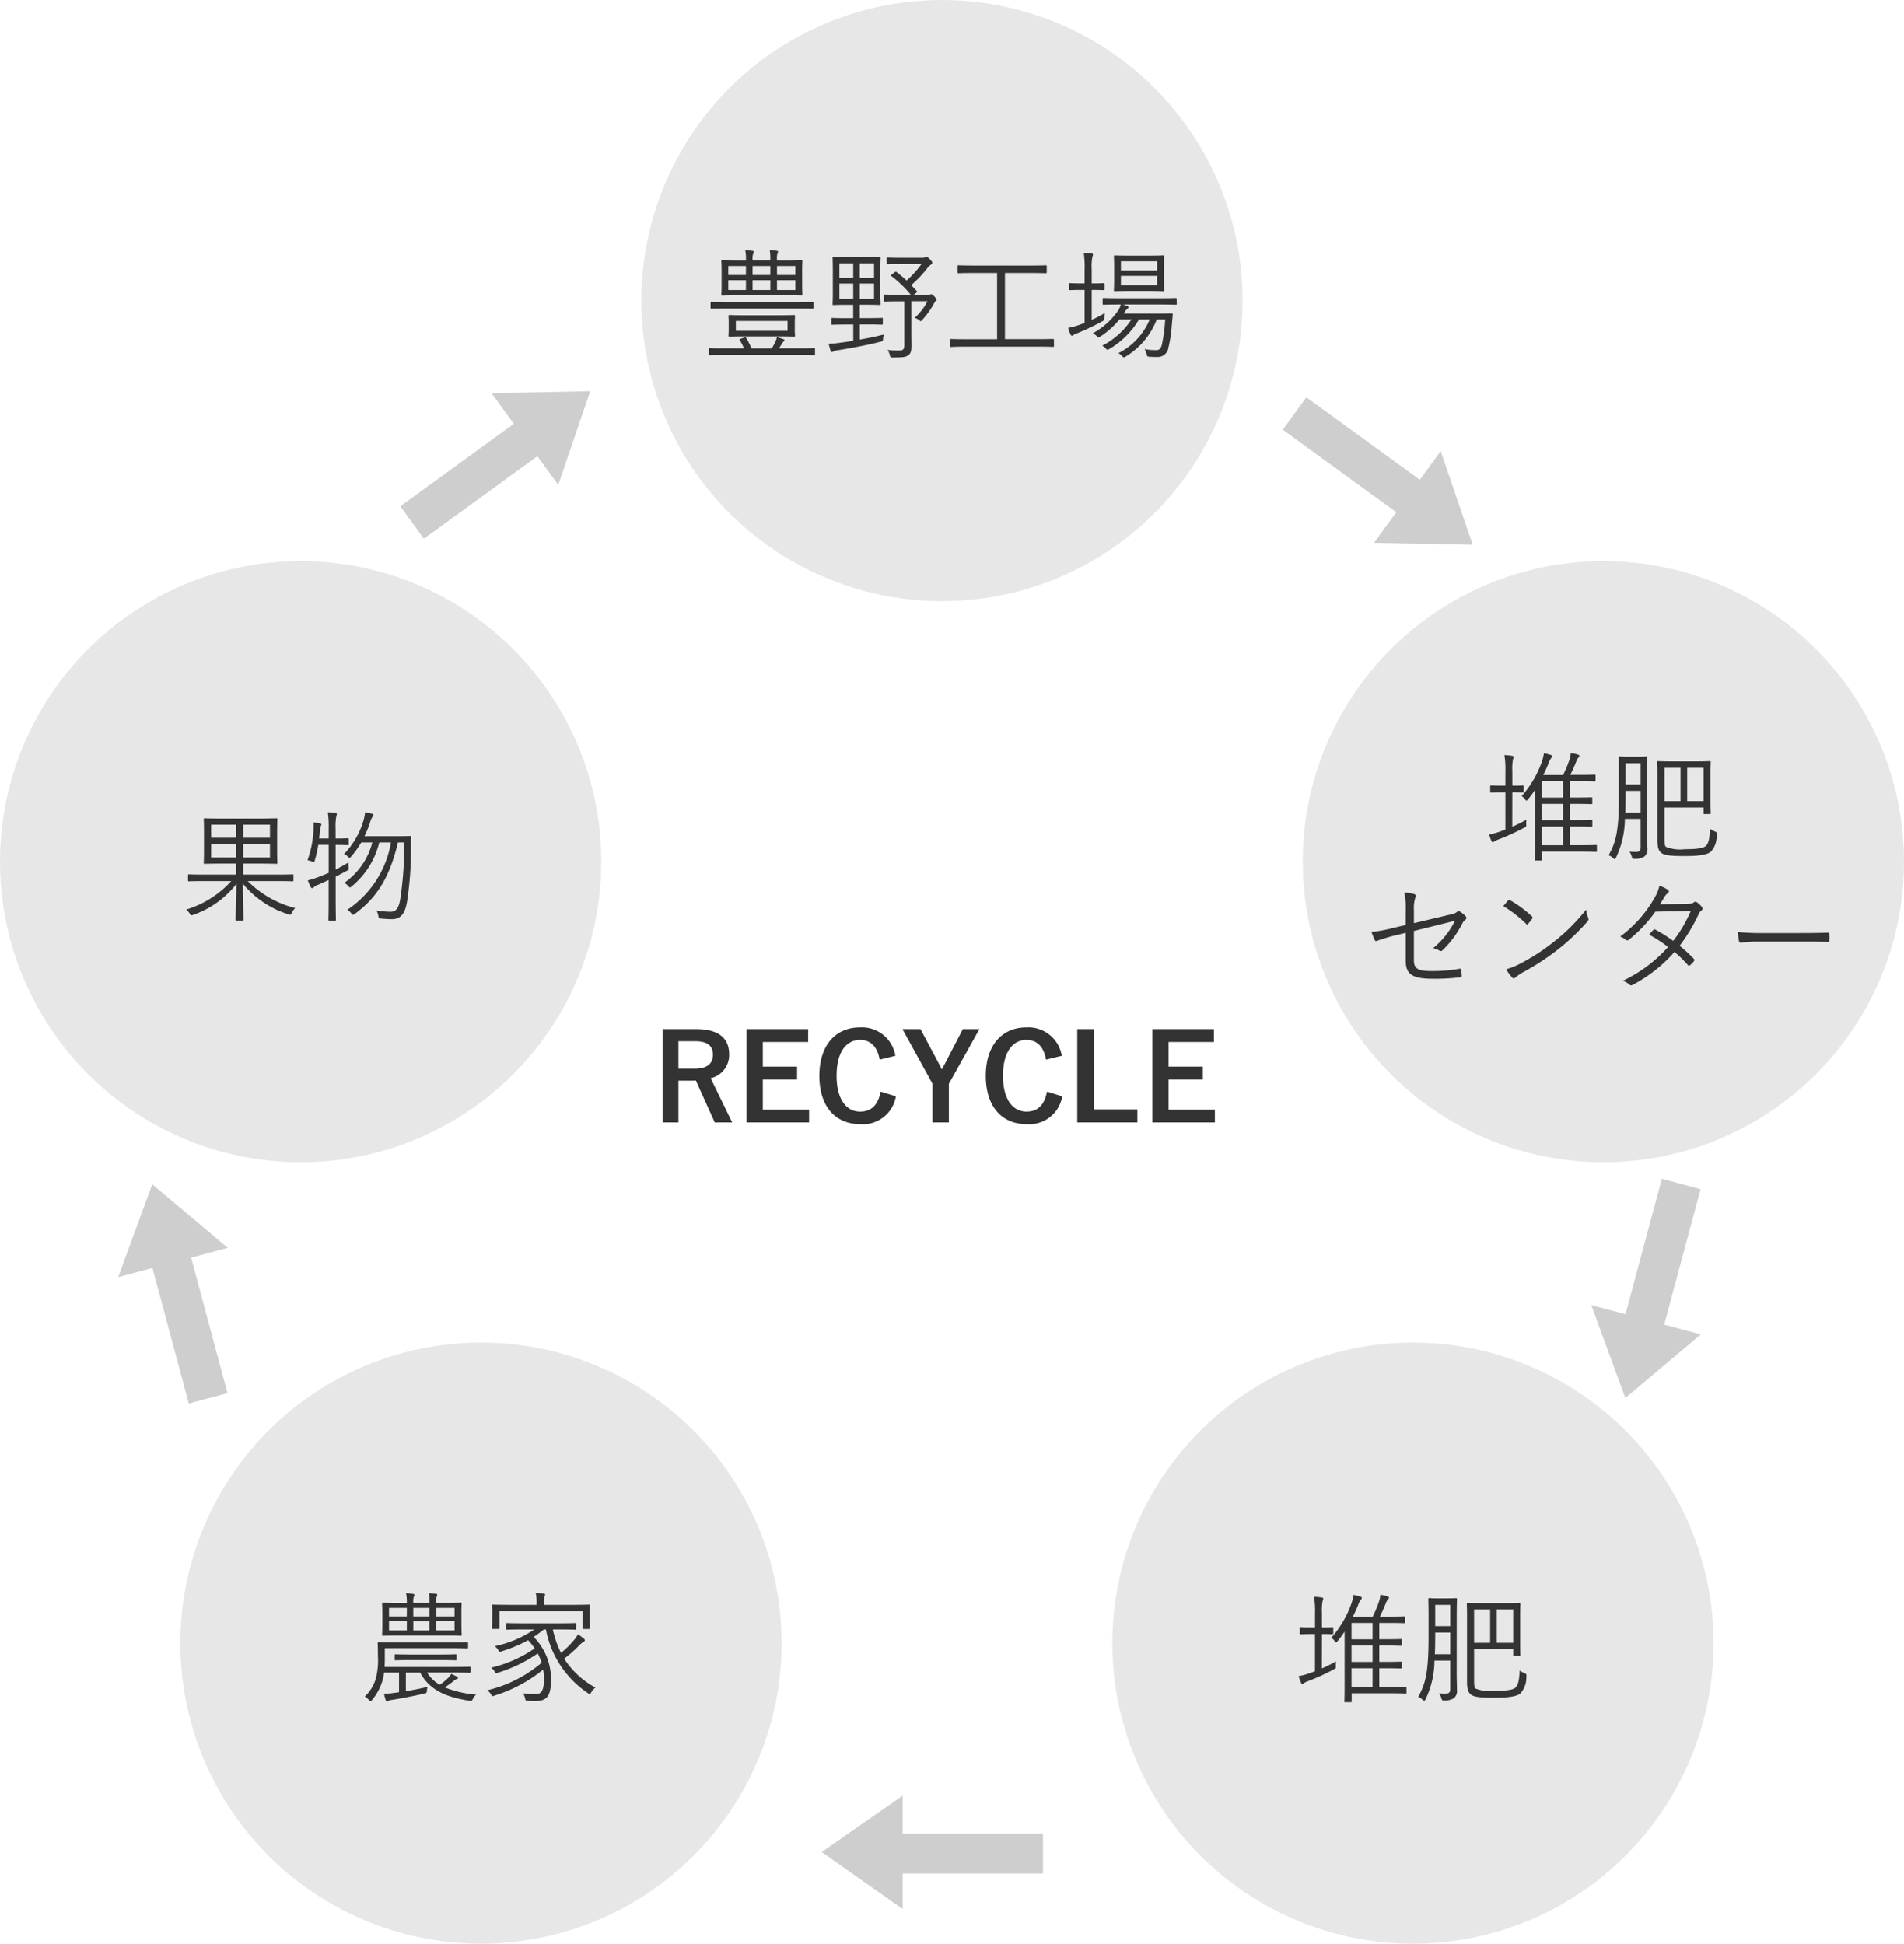 <svg xmlns="http://www.w3.org/2000/svg" width="190" height="194" viewBox="0 0 190 194"><g transform="translate(-798 -4417)"><g transform="translate(0 -13)"><circle cx="30" cy="30" r="30" transform="translate(862 4430)" fill="#e7e7e7"/><path d="M10.044-7.908c0-.7.024-.936.024-1.008s-.012-.1-.1-.1-.492.024-1.716.024h-.72v-.1a1.639,1.639,0,0,1,.06-.624.231.231,0,0,0,.048-.144c0-.06-.036-.1-.12-.108-.192-.024-.444-.048-.708-.06a5.1,5.1,0,0,1,.06.924v.108H5.1v-.12A1.257,1.257,0,0,1,5.172-9.7a.264.264,0,0,0,.048-.156c0-.06-.048-.1-.132-.108-.2-.024-.456-.048-.72-.06a4.533,4.533,0,0,1,.072.96v.072H3.8c-1.224,0-1.656-.024-1.716-.024-.084,0-.1.012-.1.1s.024.312.024,1.008v1.3c0,.708-.024.948-.024,1.008,0,.1.012.108.1.108.06,0,.492-.024,1.716-.024H8.256C9.48-5.52,9.9-5.5,9.972-5.5s.1-.012.1-.108c0-.06-.024-.3-.024-1.008Zm-.672,1.86H7.536v-.984H9.372Zm-2.5,0H5.1v-.984H6.876Zm-2.436,0H2.676v-.984H4.44Zm4.932-1.5H7.536v-.9H9.372Zm-2.5,0H5.1v-.9H6.876Zm-2.436,0H2.676v-.9H4.44ZM9.312-2.772c0-.48.024-.612.024-.684s-.012-.1-.1-.1c-.06,0-.468.024-1.62.024h-3.2c-1.152,0-1.548-.024-1.62-.024s-.1.012-.1.1.024.2.024.684v.588c0,.468-.024.612-.024.684s.012.1.1.1.468-.024,1.62-.024h3.2c1.152,0,1.56.024,1.62.024.084,0,.1-.012.1-.1s-.024-.216-.024-.684Zm-.72.792H3.432v-.984h5.16ZM11.328-.156c0-.084-.012-.1-.084-.1s-.432.024-1.548.024H7.728c.12-.168.2-.3.252-.384a1.293,1.293,0,0,1,.216-.3c.06-.048.084-.072.084-.12s-.036-.084-.108-.108a4.635,4.635,0,0,0-.648-.2,2.018,2.018,0,0,1-.192.552,4.871,4.871,0,0,1-.324.564H4.992A8.045,8.045,0,0,0,4.464-1.26c-.048-.072-.06-.084-.18-.048l-.348.12c-.144.048-.156.072-.108.156a4.559,4.559,0,0,1,.408.8H2.388C1.272-.228.9-.252.84-.252c-.084,0-.1.012-.1.1v.5c0,.084.012.1.1.1C.9.444,1.272.42,2.388.42H9.7c1.116,0,1.476.024,1.548.024s.084-.012.084-.1ZM11.172-4.74c0-.1-.012-.108-.1-.108-.06,0-.432.024-1.584.024H2.6c-1.152,0-1.524-.024-1.584-.024-.1,0-.108.012-.108.108v.468c0,.072.012.084.108.084.06,0,.432-.012,1.584-.012H9.492c1.152,0,1.524.012,1.584.012.084,0,.1-.012.1-.084ZM15.8-2.616h.756c1.032,0,1.368.024,1.44.024s.1-.012.1-.1v-.48c0-.084-.012-.1-.1-.1s-.408.024-1.44.024H15.8V-4.584h.576c1,0,1.332.024,1.392.024.1,0,.108-.012.108-.1,0-.06-.024-.36-.024-1.236V-8c0-.852.024-1.176.024-1.236,0-.084-.012-.1-.108-.1-.06,0-.4.024-1.392.024h-1.8c-1,0-1.332-.024-1.392-.024-.084,0-.1.012-.1.1,0,.06.024.384.024,1.236v2.112c0,.876-.024,1.176-.024,1.236,0,.084.012.1.1.1.06,0,.4-.024,1.392-.024h.564V-3.24H14.5c-1.032,0-1.38-.024-1.44-.024-.084,0-.1.012-.1.1v.48c0,.084.012.1.1.1.06,0,.408-.024,1.44-.024h.648V-.984c-.456.072-.9.144-1.308.192a11.244,11.244,0,0,1-1.14.108,6.354,6.354,0,0,0,.18.684c.036.1.072.144.132.144a.286.286,0,0,0,.168-.072,1.412,1.412,0,0,1,.48-.12c1.428-.228,2.964-.528,4.2-.84.24-.06.24-.06.264-.3a1.712,1.712,0,0,1,.072-.42c-.8.2-1.608.372-2.388.5ZM17.22-5.16H15.8V-6.7H17.22Zm-2.076,0h-1.38V-6.7h1.38ZM17.22-7.272H15.8v-1.44H17.22Zm-2.076,0h-1.38v-1.44h1.38Zm6.024,1.7.264-.2c.1-.084.108-.12.048-.18-.18-.2-.372-.4-.552-.588A11.314,11.314,0,0,0,22.512-8.2a1.927,1.927,0,0,1,.408-.4.2.2,0,0,0,.108-.156c0-.084-.036-.168-.24-.372-.18-.18-.252-.228-.312-.228a.362.362,0,0,0-.144.036.5.5,0,0,1-.252.048H19.9c-.972,0-1.272-.024-1.332-.024-.084,0-.1.012-.1.1v.48c0,.084.012.1.1.1.06,0,.36-.024,1.332-.024h2.052A9.888,9.888,0,0,1,20.472-7c-.324-.3-.66-.576-1.008-.852-.072-.048-.1-.036-.192.036l-.264.2c-.12.084-.132.12-.048.18a11.694,11.694,0,0,1,1.932,1.86H19.776c-1.068,0-1.4-.024-1.464-.024-.084,0-.1.012-.1.108V-5c0,.084.012.1.1.1.06,0,.4-.024,1.464-.024h.468V-.576c0,.48-.144.564-.576.564a7.647,7.647,0,0,1-1.1-.06,1.686,1.686,0,0,1,.228.516c.06.24.06.24.3.24,1,0,1.272-.036,1.536-.216.24-.18.324-.42.324-.9,0-.36-.012-.876-.012-1.428V-4.932h1.608a5.892,5.892,0,0,1-1.272,1.656,1.506,1.506,0,0,1,.432.228c.084.072.132.108.168.108s.084-.048.156-.132a8.593,8.593,0,0,0,1.152-1.6,1.359,1.359,0,0,1,.18-.288c.06-.048.084-.084.084-.132,0-.072-.06-.156-.216-.324-.18-.18-.24-.216-.312-.216a.313.313,0,0,0-.132.036.559.559,0,0,1-.192.024Zm14,4.5c0-.084-.012-.1-.1-.1-.06,0-.444.024-1.584.024h-3.2V-7.752h2.4c1.212,0,1.6.024,1.668.024s.1-.012.1-.1v-.588c0-.084-.012-.1-.1-.1s-.456.024-1.668.024H27.324c-1.212,0-1.608-.024-1.668-.024-.084,0-.1.012-.1.1v.588c0,.084.012.1.1.1.06,0,.456-.024,1.668-.024H29.5V-1.14H26.52c-1.14,0-1.524-.024-1.584-.024-.084,0-.1.012-.1.1v.6c0,.084.012.1.1.1C25-.372,25.38-.4,26.52-.4h6.972c1.14,0,1.524.024,1.584.024.084,0,.1-.012.1-.1Zm12.252-4.08c0-.084-.012-.1-.1-.1-.06,0-.468.024-1.668.024H41.8c-1.2,0-1.6-.024-1.668-.024s-.1.012-.1.1v.468c0,.084.012.1.1.1s.468-.024,1.668-.024h.048a2.105,2.105,0,0,1-.3.648A7.277,7.277,0,0,1,39.06-1.74a1.786,1.786,0,0,1,.384.288c.084.1.12.144.168.144s.1-.036.192-.1a8.282,8.282,0,0,0,1.9-1.7h1.2A7.65,7.65,0,0,1,39.984-.492a1.032,1.032,0,0,1,.348.264c.084.1.132.144.18.144s.1-.036.192-.084a8.345,8.345,0,0,0,2.952-2.94h1.068A6.563,6.563,0,0,1,41.6.252a1.155,1.155,0,0,1,.36.276c.1.108.144.144.192.144a.328.328,0,0,0,.18-.084,7.416,7.416,0,0,0,3.1-3.7h.84a15.687,15.687,0,0,1-.324,2.484c-.108.48-.3.576-.576.576a6.087,6.087,0,0,1-1.152-.1,2.017,2.017,0,0,1,.2.492c.06.24.06.252.252.264.276.024.48.024.756.024a1.077,1.077,0,0,0,1.176-.96A12.511,12.511,0,0,0,46.92-2.4l.108-1.2c0-.1-.024-.12-.12-.12-.06,0-.42.024-1.476.024h-3.3l.18-.264a.725.725,0,0,1,.216-.24.163.163,0,0,0,.084-.132c0-.048-.036-.1-.12-.132-.12-.036-.264-.1-.444-.144H45.66c1.2,0,1.608.024,1.668.024.084,0,.1-.012.1-.1ZM46.14-8.364c0-.72.024-.972.024-1.044s-.012-.1-.1-.1-.408.024-1.428.024H42.684c-1.032,0-1.368-.024-1.428-.024-.084,0-.1.012-.1.1s.024.324.024,1.044v1.3c0,.72-.024.96-.024,1.032s.012.1.1.1c.06,0,.4-.024,1.428-.024H44.64c1.02,0,1.356.024,1.428.024s.1-.012.1-.1c0-.06-.024-.312-.024-1.032Zm-.672,1.836H41.856v-.936h3.612Zm0-1.476H41.856v-.912h3.612ZM38.94-6.06h.084c.816,0,1.056.024,1.116.024s.084-.012.084-.1v-.5c0-.084-.012-.1-.084-.1s-.3.024-1.116.024H38.94V-8.136a4.934,4.934,0,0,1,.072-1.236,1.221,1.221,0,0,0,.06-.216c0-.06-.06-.1-.144-.108-.216-.024-.468-.048-.78-.06a9.594,9.594,0,0,1,.084,1.644v1.4h-.324c-.816,0-1.056-.024-1.116-.024-.084,0-.1.012-.1.1v.5c0,.084.012.1.1.1.06,0,.3-.024,1.116-.024h.324v3.288c-.168.072-.336.132-.5.192a7.229,7.229,0,0,1-1.14.312,3.029,3.029,0,0,0,.24.66c.048.084.084.12.132.12a.211.211,0,0,0,.156-.072,2.458,2.458,0,0,1,.432-.2,23.113,23.113,0,0,0,2.46-1.176c.2-.108.2-.108.2-.36a4.407,4.407,0,0,1,.036-.456c-.432.252-.864.48-1.308.684Z" transform="translate(868 4465)" fill="#333"/><path d="M1.116-9.288V.024H2.7V-4.14H4.02c.156,0,.288-.012.42-.012L6.324.024h1.74L5.916-4.392A2.361,2.361,0,0,0,7.764-6.756c0-1.62-1.032-2.532-3.3-2.532ZM2.7-8.076H4.392c1.284,0,1.752.516,1.752,1.344,0,.864-.552,1.392-1.824,1.392H2.7ZM15.648-9.288H9.5V.024h6.24V-1.26h-4.62v-3h3.42V-5.544h-3.42V-8h4.524Zm8.7,2.664a3.377,3.377,0,0,0-3.54-2.832c-2.4,0-4.044,1.752-4.044,4.836S18.4.192,20.808.192A3.328,3.328,0,0,0,24.4-2.58l-1.524-.468c-.264,1.356-.936,1.992-2.052,1.992-1.356,0-2.34-1.212-2.34-3.576s.96-3.576,2.34-3.576c1.056,0,1.728.672,1.956,1.968Zm8.388-2.664H31.08L29.292-5.832c-.132.228-.192.348-.3.576-.108-.216-.168-.348-.288-.564L26.856-9.288h-1.8l3,5.46V.024h1.632V-3.828Zm8.22,2.664a3.377,3.377,0,0,0-3.54-2.832c-2.4,0-4.044,1.752-4.044,4.836S35,.192,37.416.192A3.328,3.328,0,0,0,41-2.58L39.48-3.048c-.264,1.356-.936,1.992-2.052,1.992-1.356,0-2.34-1.212-2.34-3.576s.96-3.576,2.34-3.576c1.056,0,1.728.672,1.956,1.968Zm3.18-2.664H42.5V.024h6V-1.284H44.136Zm12,0H49.992V.024h6.24V-1.26h-4.62v-3h3.42V-5.544h-3.42V-8h4.524Z" transform="translate(863 4542)" fill="#333"/><g transform="translate(0 7)"><circle cx="30" cy="30" r="30" transform="translate(928 4479)" fill="#e7e7e7"/><path d="M-.648-.564c0-.084-.012-.1-.1-.1-.06,0-.42.024-1.524.024H-3.36V-2.5h.54c1.164,0,1.56.024,1.62.024.084,0,.1-.012.1-.1V-3.06c0-.084-.012-.1-.1-.1-.06,0-.456.024-1.62.024h-.54V-4.764h.54c1.164,0,1.548.024,1.608.024.1,0,.108-.012.108-.108v-.468c0-.084-.012-.1-.108-.1-.06,0-.444.024-1.608.024h-.54V-7.02h1.02C-1.284-7.02-.936-7-.864-7s.084-.012.084-.1v-.48c0-.084-.012-.1-.084-.1s-.42.024-1.476.024H-3.3c.2-.4.372-.78.588-1.32a1.352,1.352,0,0,1,.216-.4.246.246,0,0,0,.1-.168c0-.06-.048-.108-.132-.132a4.231,4.231,0,0,0-.72-.156A3.312,3.312,0,0,1-3.444-9,11.211,11.211,0,0,1-4.02-7.644H-6c.2-.4.372-.78.516-1.128a1.788,1.788,0,0,1,.276-.564.247.247,0,0,0,.1-.18c0-.06-.048-.1-.144-.132a6.344,6.344,0,0,0-.684-.168,4.686,4.686,0,0,1-.288,1.08,10.222,10.222,0,0,1-1.932,3.2,1.087,1.087,0,0,1,.324.3c.072.1.12.156.156.156s.084-.048.156-.132a9.661,9.661,0,0,0,.7-.948V-.54c0,.96-.024,1.272-.024,1.332,0,.084.012.1.1.1h.528c.084,0,.1-.012.1-.1V0h3.864C-1.164,0-.8.024-.744.024c.084,0,.1-.012.1-.1ZM-4.032-.636h-2.1V-2.5h2.1Zm0-4.752h-2.1V-7.02h2.1Zm0,2.256h-2.1V-4.764h2.1ZM-9.084-5.916c.756,0,.972.024,1.032.024.084,0,.1-.012.1-.1V-6.5c0-.084-.012-.1-.1-.1-.06,0-.276.024-1.032.024V-8A5.082,5.082,0,0,1-9.012-9.24a.591.591,0,0,0,.06-.216c0-.048-.06-.084-.144-.1a5.992,5.992,0,0,0-.78-.072,8.414,8.414,0,0,1,.1,1.656v1.392h-.348c-.78,0-1-.024-1.068-.024s-.1.012-.1.1v.516c0,.084.012.1.1.1s.288-.024,1.068-.024h.348V-2.2l-.492.18a5.374,5.374,0,0,1-1.14.3,5.933,5.933,0,0,0,.24.66.171.171,0,0,0,.144.12c.06,0,.108-.048.156-.084a2.458,2.458,0,0,1,.432-.2A21.925,21.925,0,0,0-7.9-2.388c.2-.12.228-.1.2-.348a2.829,2.829,0,0,1,.024-.456,12.985,12.985,0,0,1-1.416.708ZM6.1-4.4H10v.552c0,.084.012.1.1.1h.516c.084,0,.1-.012.1-.1,0-.06-.024-.372-.024-1.284V-7.62c0-.912.024-1.236.024-1.308s-.012-.1-.1-.1S10.188-9,9.12-9H6.96C5.9-9,5.544-9.024,5.472-9.024s-.1.012-.1.1.024.4.024,1.308v6.5c0,.744.132,1,.324,1.188.3.3.948.372,2.412.372,1.572,0,2.316-.168,2.616-.456a2.383,2.383,0,0,0,.564-1.632c.024-.24.036-.276-.216-.384a1.724,1.724,0,0,1-.444-.252c-.06,1.044-.168,1.452-.4,1.692-.216.216-.744.348-2.136.348a3.852,3.852,0,0,1-1.86-.228C6.12-.576,6.1-.78,6.1-1.3ZM10-5.04H8.364V-8.364H10Zm-2.3,0H6.1V-8.364h1.6ZM4.368-7.524c0-1.236.024-1.8.024-1.872s-.012-.1-.1-.1c-.06,0-.252.024-.912.024h-.84c-.648,0-.84-.024-.9-.024-.1,0-.108.012-.108.1s.024.636.024,1.872v1.8C1.56-1.944,1.236-.948.528.36A1.552,1.552,0,0,1,.972.648c.072.072.12.108.156.108S1.2.708,1.248.624a9.1,9.1,0,0,0,.9-3.888H3.72V-.456c0,.36-.132.468-.36.48A5.418,5.418,0,0,1,2.6,0a1.628,1.628,0,0,1,.228.48c.084.24.084.24.288.24A1.759,1.759,0,0,0,4.092.492a.971.971,0,0,0,.3-.864c0-.5-.024-1.092-.024-1.632ZM3.72-3.9H2.184c.024-.528.036-1.128.036-1.824V-6.06h1.5Zm0-2.8H2.22V-8.82h1.5ZM-19.728,7.324-20.9,7.6a15.526,15.526,0,0,1-2.232.42,6.8,6.8,0,0,0,.312.792c.06.12.108.144.264.084a16.069,16.069,0,0,1,1.812-.54l1.02-.252v2.76c0,1.332.588,1.824,2.688,1.824a21.051,21.051,0,0,0,2.724-.144c.132-.012.18-.048.18-.156a4.37,4.37,0,0,0-.06-.54c-.024-.132-.036-.18-.18-.156a15.264,15.264,0,0,1-2.712.228c-1.452,0-1.824-.24-1.824-1.1v-2.9l4.1-1.02a8.25,8.25,0,0,1-2.184,2.736,2.174,2.174,0,0,1,.624.24c.132.084.216.06.336-.048a9.915,9.915,0,0,0,1.956-2.652,1,1,0,0,1,.3-.372.214.214,0,0,0,.036-.348A2.363,2.363,0,0,0-14.292,6a.251.251,0,0,0-.312.012c-.144.12-.252.18-.8.3l-3.5.828V5.86a3.447,3.447,0,0,1,.144-1.284c.072-.144.06-.276-.108-.336a5.674,5.674,0,0,0-1-.168,7.09,7.09,0,0,1,.144,1.8ZM-9.984,5.44A12.459,12.459,0,0,1-7.7,7.216c.084.084.12.072.192-.012A4.842,4.842,0,0,0-7.1,6.688c.06-.1.048-.144-.036-.228a11.071,11.071,0,0,0-2.16-1.6.145.145,0,0,0-.216.024C-9.648,5.032-9.828,5.248-9.984,5.44Zm.288,6.3a4.5,4.5,0,0,0,.588.816.2.2,0,0,0,.324.012,4.473,4.473,0,0,1,.66-.468,24.921,24.921,0,0,0,3.6-2.34A22.153,22.153,0,0,0-1.608,7c.144-.168.156-.264.084-.42a3.592,3.592,0,0,1-.2-.792,18.728,18.728,0,0,1-3.24,3.228,20.369,20.369,0,0,1-3.468,2.232A6.694,6.694,0,0,1-9.7,11.74ZM5.64,5.26c.192-.288.3-.468.432-.7a1.4,1.4,0,0,1,.348-.408c.132-.1.168-.24.024-.336a3.275,3.275,0,0,0-.852-.408A4.17,4.17,0,0,1,5.112,4.6,12.376,12.376,0,0,1,1.68,8.476a2.207,2.207,0,0,1,.576.336c.108.084.192.06.312-.036A13.621,13.621,0,0,0,5.184,5.992l3.54-.072A13.283,13.283,0,0,1,6.972,8.908,16.114,16.114,0,0,0,5.184,7.78a.134.134,0,0,0-.192.036,3.254,3.254,0,0,0-.42.48A12.807,12.807,0,0,1,6.456,9.52a14.216,14.216,0,0,1-4.512,3.372,2.181,2.181,0,0,1,.672.384c.108.108.192.084.324.012A14.628,14.628,0,0,0,7.1,10.012a12.659,12.659,0,0,1,1.344,1.32c.06.072.1.084.192.012a1.6,1.6,0,0,0,.4-.408c.048-.084.084-.144.012-.216A13.18,13.18,0,0,0,7.608,9.4,17.184,17.184,0,0,0,9.516,6.22.923.923,0,0,1,9.8,5.86a.205.205,0,0,0,.048-.324,2.725,2.725,0,0,0-.516-.48.24.24,0,0,0-.324.024c-.1.084-.228.12-.636.132ZM19.788,8.98c.8,0,1.692,0,2.592.024.144.012.18-.012.18-.144a5.412,5.412,0,0,0,0-.624c0-.132-.036-.156-.18-.144-.912.024-1.8.036-2.628.036H16.068a21.917,21.917,0,0,1-2.652-.108,7.093,7.093,0,0,0,.12.912c.036.12.1.168.2.168a9.817,9.817,0,0,1,1.62-.12Z" transform="translate(958 4508)" fill="#333"/><circle cx="30" cy="30" r="30" transform="translate(798 4479)" fill="#e7e7e7"/><path d="M-2.376-3.06c1.128,0,1.5.024,1.56.024.084,0,.1-.012.1-.108v-.5c0-.084-.012-.084-.1-.084-.06,0-.432.024-1.56.024h-3.36v-1.1H-4.1c1.188,0,1.608.024,1.68.024s.1-.012.1-.1c0-.06-.024-.36-.024-1.188V-8.028c0-.828.024-1.128.024-1.2s-.012-.1-.1-.1S-2.916-9.3-4.1-9.3H-7.9c-1.176,0-1.608-.024-1.668-.024-.084,0-.1.012-.1.1s.024.372.024,1.2v1.956c0,.828-.024,1.128-.024,1.188,0,.084.012.1.1.1.06,0,.492-.024,1.668-.024h1.452v1.1H-9.576c-1.128,0-1.5-.024-1.56-.024-.084,0-.1,0-.1.084v.5c0,.1.012.108.1.108.06,0,.432-.024,1.56-.024h2.652a9.927,9.927,0,0,1-4.5,2.844,1.469,1.469,0,0,1,.36.408c.12.192.12.2.348.12A9.367,9.367,0,0,0-6.408-2.772C-6.42-.936-6.492.492-6.492.78c0,.084.012.1.108.1H-5.8c.084,0,.1-.012.1-.1,0-.288-.072-1.74-.072-3.588A9.6,9.6,0,0,0-1.236.252C-1.02.336-1,.336-.888.12A1.6,1.6,0,0,1-.54-.36a10.33,10.33,0,0,1-4.74-2.7ZM-3.06-5.424H-5.736V-6.78H-3.06Zm0-1.956H-5.736V-8.688H-3.06ZM-6.444-5.424H-8.928V-6.78h2.484Zm0-1.956H-8.928V-8.688h2.484ZM6.372-7.536A10.874,10.874,0,0,0,6.924-8.9a2.028,2.028,0,0,1,.24-.564.294.294,0,0,0,.1-.192c0-.06-.048-.1-.132-.12-.228-.06-.42-.108-.7-.156a4.358,4.358,0,0,1-.216,1.008A8.032,8.032,0,0,1,4.332-5.76a1.1,1.1,0,0,1,.384.264c.084.084.12.12.168.12s.084-.048.168-.144a10.016,10.016,0,0,0,1-1.392h1.1a7.046,7.046,0,0,1-2.8,4.032,1.244,1.244,0,0,1,.408.324c.072.084.12.132.168.132s.084-.036.168-.108a8.117,8.117,0,0,0,2.748-4.38H9.012A10.11,10.11,0,0,1,4.656-.192a1.4,1.4,0,0,1,.408.36c.072.1.12.144.168.144a.433.433,0,0,0,.18-.1c2.28-1.668,3.5-3.768,4.3-7.128h.624a35.726,35.726,0,0,1-.384,5.6c-.12.78-.348,1.32-.96,1.32A8.078,8.078,0,0,1,7.572-.132a1.9,1.9,0,0,1,.18.54C7.8.66,7.8.66,8.028.684c.384.036.792.06,1.068.06.96,0,1.344-.636,1.536-1.824a35.322,35.322,0,0,0,.384-5.544c0-.264.012-.54.024-.816,0-.084-.024-.12-.12-.12-.06,0-.384.024-1.392.024ZM4.8-7.248c0-.072-.012-.084-.1-.084-.06,0-.312.024-1.152.024h-.06v-1A5.082,5.082,0,0,1,3.564-9.54a.891.891,0,0,0,.048-.216c0-.06-.048-.1-.132-.108a6.9,6.9,0,0,0-.768-.06A9.594,9.594,0,0,1,2.8-8.28v.972H1.848l.1-.924a1,1,0,0,1,.072-.324.291.291,0,0,0,.048-.156c0-.036-.036-.084-.144-.108-.18-.036-.444-.072-.648-.1a3.117,3.117,0,0,1,.012.672,10.413,10.413,0,0,1-.6,3.108,2.9,2.9,0,0,1,.432.12.479.479,0,0,0,.192.072c.048,0,.06-.048.1-.18a10.4,10.4,0,0,0,.348-1.548H2.8v2.8c-.336.144-.672.276-1.008.408A8.1,8.1,0,0,1,.72-3.132a5.293,5.293,0,0,0,.3.684.146.146,0,0,0,.132.1.3.3,0,0,0,.168-.1,1.387,1.387,0,0,1,.408-.24c.372-.156.72-.324,1.068-.48v1.86C2.8.108,2.772.732,2.772.8s.012.084.1.084H3.42c.084,0,.1,0,.1-.084,0-.06-.024-.7-.024-2.124V-3.5c.384-.192.744-.384,1.1-.576.216-.12.228-.12.192-.36a2.159,2.159,0,0,1-.012-.48c-.456.276-.876.5-1.284.708v-2.46h.06c.84,0,1.092.024,1.152.024.084,0,.1-.012.1-.1Z" transform="translate(828 4514)" fill="#333"/></g><circle cx="30" cy="30" r="30" transform="translate(909 4564)" fill="#e7e7e7"/><path d="M11.352-.564c0-.084-.012-.1-.1-.1-.06,0-.42.024-1.524.024H8.64V-2.5h.54c1.164,0,1.56.024,1.62.024.084,0,.1-.012.1-.1V-3.06c0-.084-.012-.1-.1-.1-.06,0-.456.024-1.62.024H8.64V-4.764h.54c1.164,0,1.548.024,1.608.024.1,0,.108-.012.108-.108v-.468c0-.084-.012-.1-.108-.1-.06,0-.444.024-1.608.024H8.64V-7.02H9.66c1.056,0,1.4.024,1.476.024s.084-.012.084-.1v-.48c0-.084-.012-.1-.084-.1s-.42.024-1.476.024H8.7c.2-.4.372-.78.588-1.32a1.352,1.352,0,0,1,.216-.4.246.246,0,0,0,.1-.168c0-.06-.048-.108-.132-.132a4.231,4.231,0,0,0-.72-.156A3.312,3.312,0,0,1,8.556-9,11.211,11.211,0,0,1,7.98-7.644H6c.2-.4.372-.78.516-1.128a1.788,1.788,0,0,1,.276-.564.247.247,0,0,0,.1-.18c0-.06-.048-.1-.144-.132a6.344,6.344,0,0,0-.684-.168,4.686,4.686,0,0,1-.288,1.08,10.222,10.222,0,0,1-1.932,3.2,1.087,1.087,0,0,1,.324.3c.072.1.12.156.156.156s.084-.048.156-.132a9.661,9.661,0,0,0,.7-.948V-.54c0,.96-.024,1.272-.024,1.332,0,.084.012.1.1.1h.528c.084,0,.1-.012.1-.1V0H9.732c1.1,0,1.464.024,1.524.024.084,0,.1-.012.1-.1ZM7.968-.636h-2.1V-2.5h2.1Zm0-4.752h-2.1V-7.02h2.1Zm0,2.256h-2.1V-4.764h2.1ZM2.916-5.916c.756,0,.972.024,1.032.024.084,0,.1-.012.1-.1V-6.5c0-.084-.012-.1-.1-.1-.06,0-.276.024-1.032.024V-8A5.082,5.082,0,0,1,2.988-9.24a.591.591,0,0,0,.06-.216c0-.048-.06-.084-.144-.1a5.992,5.992,0,0,0-.78-.072,8.414,8.414,0,0,1,.1,1.656v1.392H1.872c-.78,0-1-.024-1.068-.024s-.1.012-.1.1v.516c0,.084.012.1.1.1s.288-.024,1.068-.024H2.22V-2.2l-.492.18a5.374,5.374,0,0,1-1.14.3,5.933,5.933,0,0,0,.24.66.171.171,0,0,0,.144.12c.06,0,.108-.048.156-.084a2.458,2.458,0,0,1,.432-.2A21.926,21.926,0,0,0,4.1-2.388c.2-.12.228-.1.2-.348a2.829,2.829,0,0,1,.024-.456,12.985,12.985,0,0,1-1.416.708ZM18.1-4.4H22v.552c0,.084.012.1.1.1h.516c.084,0,.1-.012.1-.1,0-.06-.024-.372-.024-1.284V-7.62c0-.912.024-1.236.024-1.308s-.012-.1-.1-.1S22.188-9,21.12-9H18.96c-1.056,0-1.416-.024-1.488-.024s-.1.012-.1.1.024.4.024,1.308v6.5c0,.744.132,1,.324,1.188.3.3.948.372,2.412.372,1.572,0,2.316-.168,2.616-.456a2.383,2.383,0,0,0,.564-1.632c.024-.24.036-.276-.216-.384a1.724,1.724,0,0,1-.444-.252c-.06,1.044-.168,1.452-.4,1.692-.216.216-.744.348-2.136.348a3.852,3.852,0,0,1-1.86-.228C18.12-.576,18.1-.78,18.1-1.3ZM22-5.04H20.364V-8.364H22Zm-2.3,0H18.1V-8.364h1.6ZM16.368-7.524c0-1.236.024-1.8.024-1.872s-.012-.1-.1-.1c-.06,0-.252.024-.912.024h-.84c-.648,0-.84-.024-.9-.024-.1,0-.108.012-.108.1s.024.636.024,1.872v1.8c0,3.78-.324,4.776-1.032,6.084a1.552,1.552,0,0,1,.444.288c.072.072.12.108.156.108s.072-.048.12-.132a9.1,9.1,0,0,0,.9-3.888H15.72V-.456c0,.36-.132.468-.36.48A5.418,5.418,0,0,1,14.6,0a1.628,1.628,0,0,1,.228.48c.084.24.084.24.288.24a1.759,1.759,0,0,0,.972-.228.971.971,0,0,0,.3-.864c0-.5-.024-1.092-.024-1.632ZM15.72-3.9H14.184c.024-.528.036-1.128.036-1.824V-6.06h1.5Zm0-2.8h-1.5V-8.82h1.5Z" transform="translate(927 4599)" fill="#333"/><circle cx="30" cy="30" r="30" transform="translate(816 4564)" fill="#e7e7e7"/><path d="M-1.956-7.98c0-.684.024-.912.024-.972,0-.084-.012-.1-.1-.1-.06,0-.48.024-1.7.024h-.744v-.06a1.586,1.586,0,0,1,.06-.576.445.445,0,0,0,.048-.168c0-.036-.036-.084-.12-.1L-5.2-10a3.866,3.866,0,0,1,.06.852v.12h-1.62v-.048a1.492,1.492,0,0,1,.06-.576.368.368,0,0,0,.048-.18c0-.036-.024-.072-.12-.084a5.4,5.4,0,0,0-.708-.072A4.221,4.221,0,0,1-7.4-9.12v.1h-.672c-1.212,0-1.644-.024-1.7-.024-.084,0-.1.012-.1.1s.024.288.024.972v1.152c0,.672-.024.912-.024.972,0,.1.012.108.1.108.06,0,.492-.024,1.7-.024h4.344c1.224,0,1.644.024,1.7.024.084,0,.1-.012.1-.108,0-.06-.024-.3-.024-.972Zm-.684,1.7H-4.476v-.912H-2.64Zm-4.764,0H-9.18v-.912H-7.4ZM-2.64-7.668H-4.476V-8.52H-2.64Zm-4.764,0H-9.18V-8.52H-7.4Zm2.268,1.392h-1.62v-.912h1.62Zm0-1.392h-1.62V-8.52h1.62Zm2.3,5.6c1.212,0,1.62.024,1.692.024s.1-.012.1-.1v-.408c0-.084-.012-.1-.1-.1s-.48.024-1.692.024H-9.624c.012-.288.024-.564.024-.792V-4.5h6.552c1.2,0,1.6.024,1.656.024.084,0,.1-.012.1-.1v-.42c0-.084-.012-.1-.1-.1-.06,0-.456.024-1.656.024H-8.532c-1.2,0-1.62-.024-1.68-.024-.084,0-.1.012-.1.1,0,.06.024.42.024,1.284a7.267,7.267,0,0,1-.2,2.208A3.915,3.915,0,0,1-11.6.324a1.537,1.537,0,0,1,.42.348c.072.084.108.12.156.12s.084-.048.156-.132a5.242,5.242,0,0,0,1.08-2.1,4.194,4.194,0,0,0,.108-.624h1.5V-.108c-.192.024-.36.06-.516.072a6.5,6.5,0,0,1-.984.072A4.783,4.783,0,0,0-9.5.7c.036.1.084.12.12.12A.221.221,0,0,0-9.24.756,1.108,1.108,0,0,1-8.808.648C-7.848.492-6.72.276-5.652.024c.24-.06.24-.072.252-.3a3.216,3.216,0,0,1,.06-.36c-.708.168-1.476.312-2.16.432v-1.86h1.428C-5.052-.144-3.144.432-1.164.744c.24.036.252.024.348-.168A1.213,1.213,0,0,1-.48.132a10.444,10.444,0,0,1-3.132-.72c.348-.228.636-.444.864-.624a.929.929,0,0,1,.336-.216c.072-.024.12-.06.12-.108s-.012-.06-.072-.1a5.848,5.848,0,0,0-.612-.3,1.867,1.867,0,0,1-.324.42,5.269,5.269,0,0,1-.816.66,3.485,3.485,0,0,1-1.26-1.212Zm.4-1.74c0-.072-.012-.084-.108-.084-.06,0-.432.024-1.572.024H-6.924c-1.14,0-1.524-.024-1.584-.024-.084,0-.1.012-.1.1v.4c0,.084.012.1.1.1.06,0,.444-.024,1.584-.024h2.808c1.14,0,1.512.024,1.572.024.1,0,.108-.012.108-.1ZM7.728-6.372c1.188,0,1.6.024,1.656.024.084,0,.1-.012.1-.108V-6.9c0-.1-.012-.108-.1-.108-.06,0-.468.024-1.656.024H4.248c-1.188,0-1.584-.024-1.656-.024S2.5-7,2.5-6.9v.444c0,.1.012.108.1.108s.468-.024,1.656-.024H5.316A11.031,11.031,0,0,1,1.368-4.7a1.284,1.284,0,0,1,.36.4c.108.18.12.18.336.108A13.751,13.751,0,0,0,4.7-5.3a6.782,6.782,0,0,1,.66.816A12.865,12.865,0,0,1,1.008-2.556a1.082,1.082,0,0,1,.348.384c.072.12.108.168.168.168a.647.647,0,0,0,.192-.06,14.223,14.223,0,0,0,3.948-1.92,6.155,6.155,0,0,1,.384.936A13.043,13.043,0,0,1,.624-.3,1.543,1.543,0,0,1,1,.108c.072.132.108.18.168.18a.6.6,0,0,0,.18-.06A14.4,14.4,0,0,0,6.2-2.364a4.937,4.937,0,0,1,.084.936C6.288-.06,5.88.084,5.424.084A8.691,8.691,0,0,1,4.188,0,1.555,1.555,0,0,1,4.4.516c.048.216.048.216.264.228a6.424,6.424,0,0,0,.7.036C6.636.78,6.984.228,6.984-1.4A5.994,5.994,0,0,0,5.256-5.628c.336-.216.672-.468,1.02-.744h.2a9.845,9.845,0,0,0,4.2,6.36c.084.06.12.1.168.1S10.932.024,11-.1a1.587,1.587,0,0,1,.42-.468A8.489,8.489,0,0,1,8.3-3.456a13.035,13.035,0,0,0,1.38-1.2,2.382,2.382,0,0,1,.552-.48c.06-.036.132-.084.132-.156a.207.207,0,0,0-.1-.156,4.411,4.411,0,0,0-.588-.432,3.364,3.364,0,0,1-.372.54A9.134,9.134,0,0,1,7.98-4.032a10.3,10.3,0,0,1-.816-2.34Zm3.12-1.836c0-.3.024-.468.024-.54s-.012-.1-.1-.1-.492.024-1.656.024H6.264v-.156a1.843,1.843,0,0,1,.06-.648A.623.623,0,0,0,6.4-9.852c0-.048-.06-.084-.144-.1-.192-.024-.516-.048-.792-.06a4.362,4.362,0,0,1,.084,1.044v.144H2.856c-1.164,0-1.584-.024-1.656-.024s-.1.012-.1.1.024.24.024.624v.372c0,1.02-.024,1.176-.024,1.248s.012.084.1.084h.552c.084,0,.1-.012.1-.084v-1.68h8.28V-6.5c0,.072.012.084.1.084h.552c.084,0,.1-.012.1-.084s-.024-.228-.024-1.248Z" transform="translate(846 4599)" fill="#333"/><g transform="matrix(0.809, -0.588, 0.588, 0.809, -2683.848, 1533.452)"><path d="M0,0,9.694-1.73,8,8Z" transform="translate(1130 4450.223) rotate(45)" fill="#cecece"/><rect width="17" height="4" transform="translate(1116 4454)" fill="#cecece"/></g><g transform="translate(902.078 4621.734) rotate(180)"><path d="M0,8,9.694,9.73,8,0Z" transform="translate(8.343 6.855) rotate(-45)" fill="#cecece"/><rect width="17" height="4" transform="translate(0 4.735)" fill="#cecece"/></g><g transform="matrix(0.809, 0.588, -0.588, 0.809, 931.145, 4465.823)"><path d="M0,8,9.694,9.73,8,0Z" transform="translate(8.343 6.855) rotate(-45)" fill="#cecece"/><rect width="17" height="4" transform="translate(0 4.735)" fill="#cecece"/></g><g transform="matrix(-0.259, 0.966, -0.966, -0.259, 972.53, 4549.982)"><path d="M0,1.73,9.694,0,8,9.73Z" transform="translate(15.224 0) rotate(45)" fill="#cecece"/><rect width="17" height="4" transform="translate(0 5.001)" fill="#cecece"/></g><g transform="matrix(-0.259, -0.966, 0.966, -0.259, 812.263, 4571.308)"><path d="M0,8,9.694,9.73,8,0Z" transform="translate(8.343 6.855) rotate(-45)" fill="#cecece"/><rect width="17" height="4" transform="translate(0 4.735)" fill="#cecece"/></g></g></g></svg>